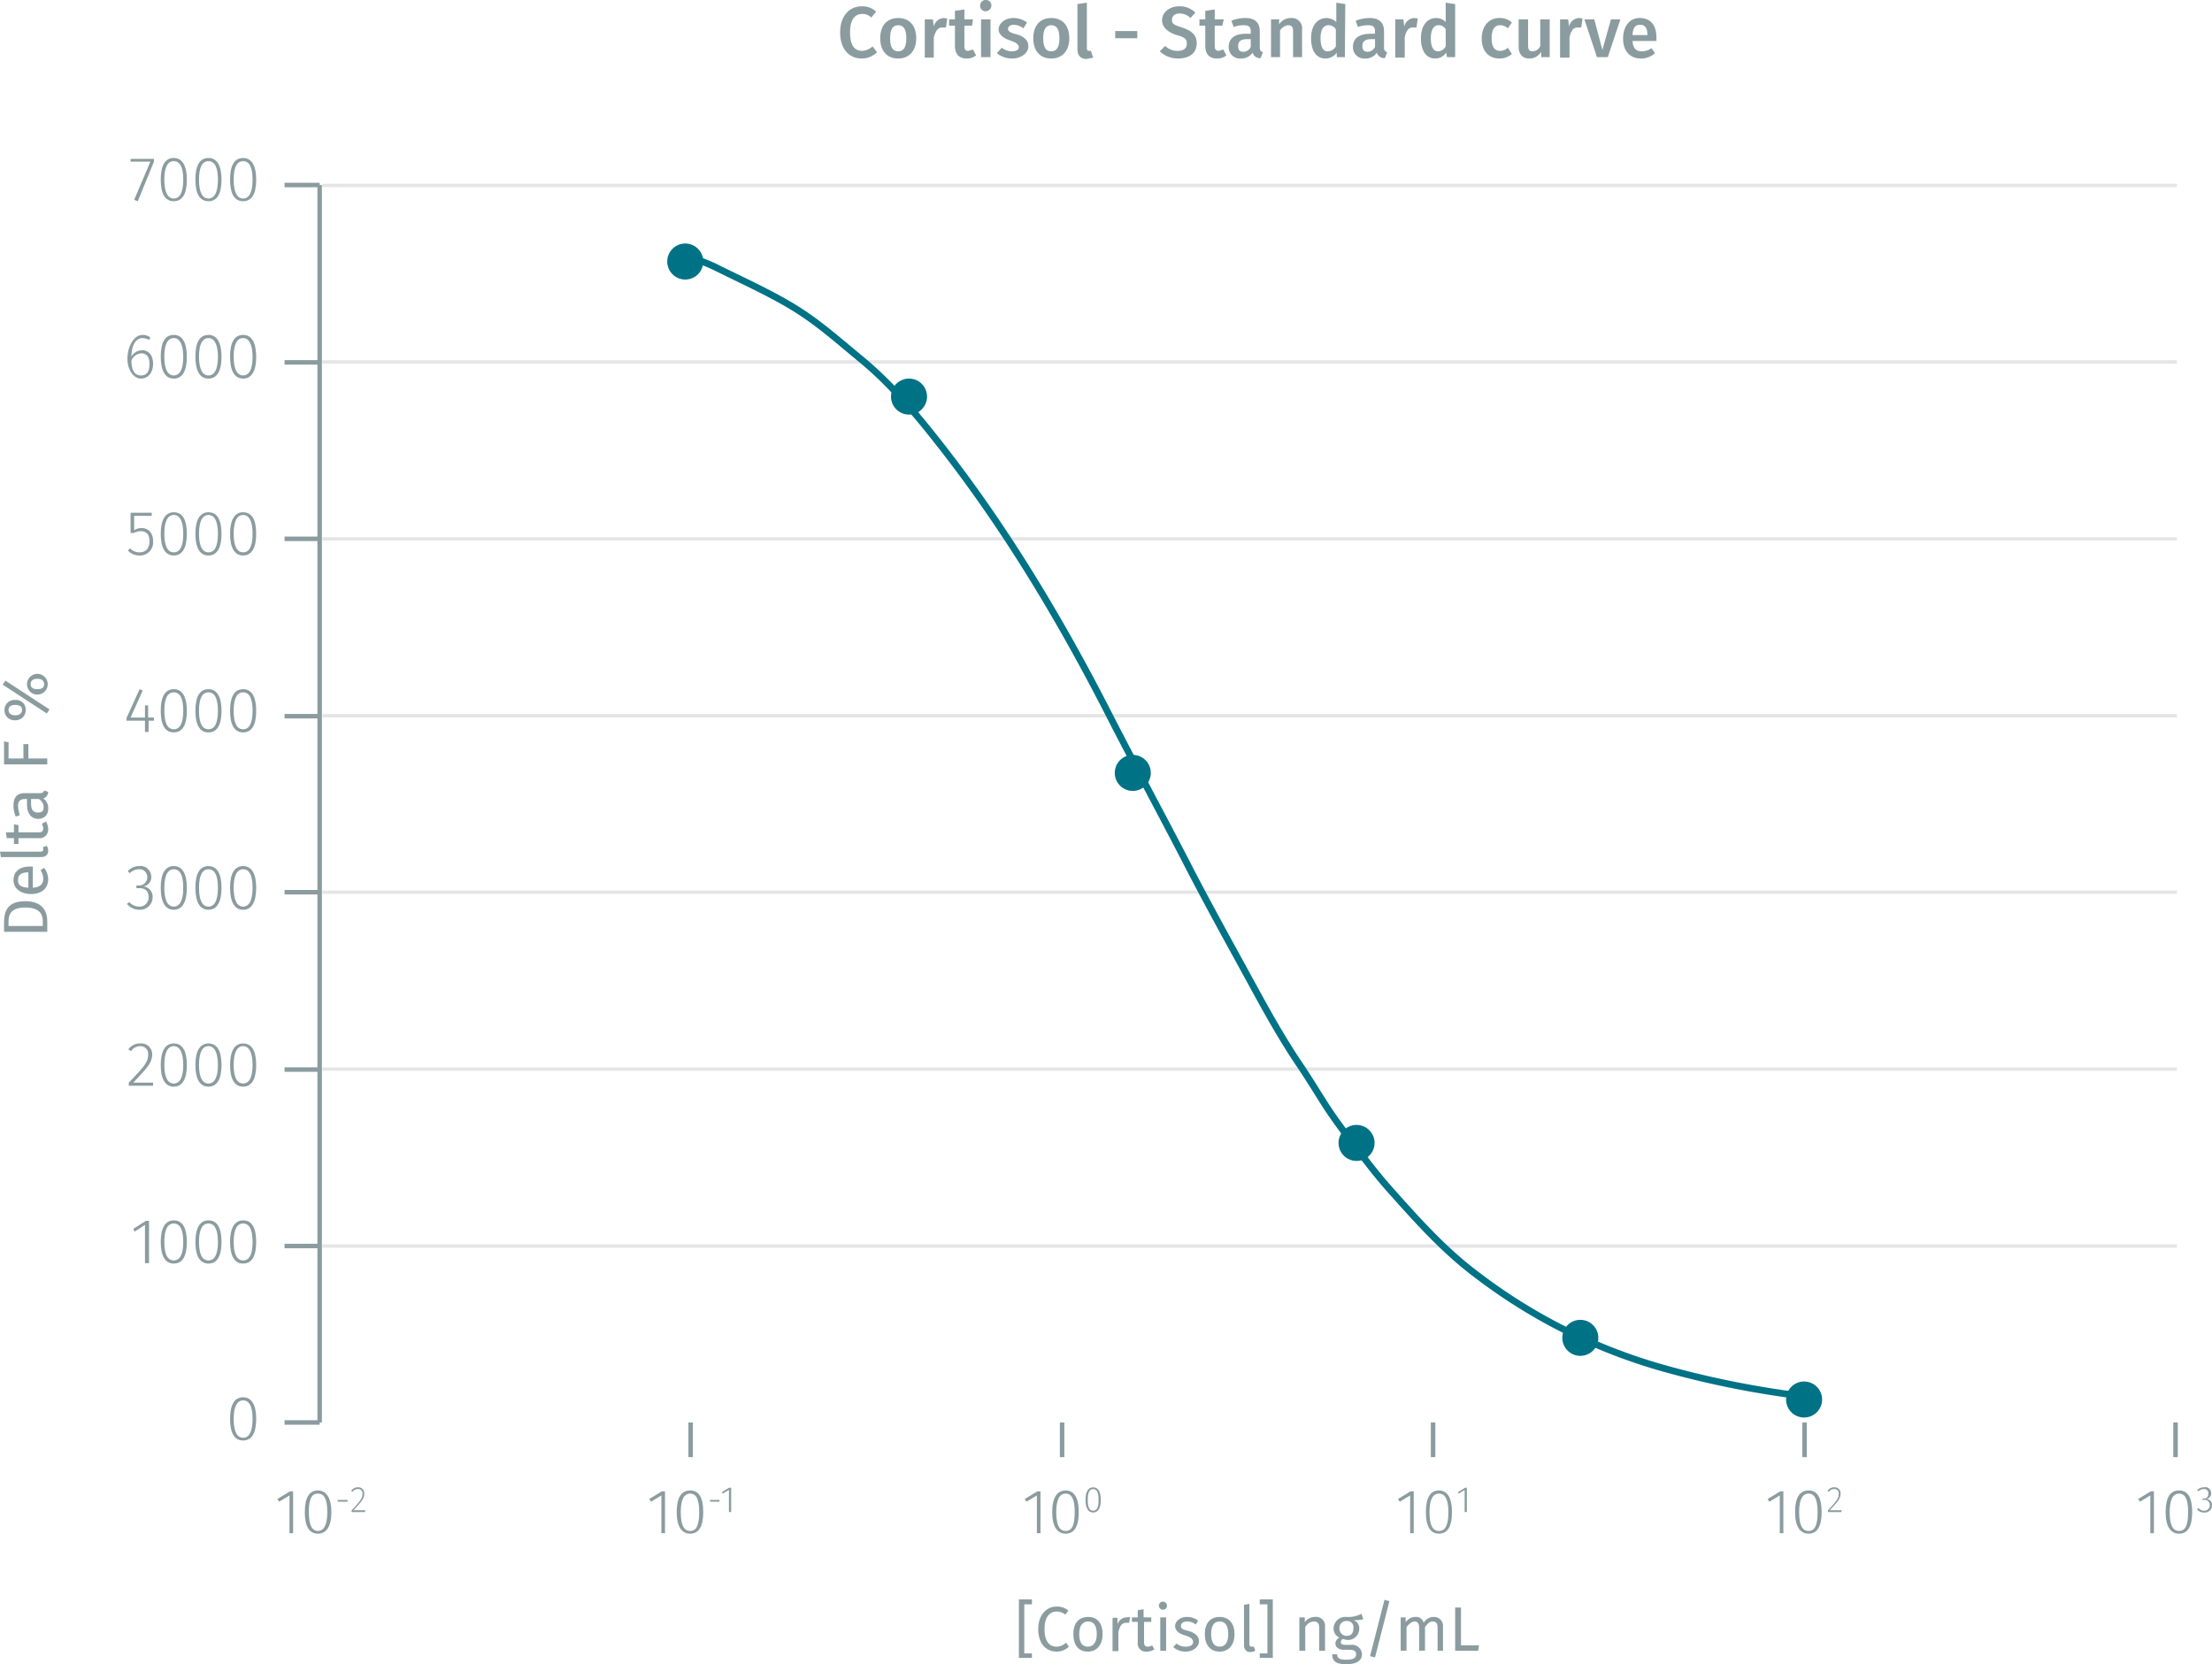 <svg xmlns="http://www.w3.org/2000/svg" xmlns:xlink="http://www.w3.org/1999/xlink" viewBox="0 0 491.3 369.7"><defs><symbol id="_1-deep-blue-circle" data-name="1-deep-blue-circle" viewBox="0 0 8 8"><path d="M8,4A4,4,0,1,1,4,0,4,4,0,0,1,8,4" fill="#007286"/></symbol></defs><title>specifications_cortisol-1</title><line x1="483.5" y1="276.8" x2="71.6" y2="276.8" fill="none" stroke="#e5e5e5" stroke-miterlimit="10" stroke-width="0.75"/><line x1="483.5" y1="237.5" x2="71.6" y2="237.5" fill="none" stroke="#e5e5e5" stroke-miterlimit="10" stroke-width="0.75"/><line x1="483.5" y1="198.2" x2="71.6" y2="198.2" fill="none" stroke="#e5e5e5" stroke-miterlimit="10" stroke-width="0.75"/><line x1="483.5" y1="159" x2="71.6" y2="159" fill="none" stroke="#e5e5e5" stroke-miterlimit="10" stroke-width="0.75"/><line x1="483.5" y1="119.7" x2="71.6" y2="119.7" fill="none" stroke="#e5e5e5" stroke-miterlimit="10" stroke-width="0.75"/><line x1="483.5" y1="80.4" x2="71.6" y2="80.4" fill="none" stroke="#e5e5e5" stroke-miterlimit="10" stroke-width="0.75"/><line x1="483.5" y1="41.2" x2="71.6" y2="41.2" fill="none" stroke="#e5e5e5" stroke-miterlimit="10" stroke-width="0.75"/><path d="M72.3,316.8h0Z" transform="translate(-1.3 -0.8)" fill="none" stroke="#8b9ca0" stroke-miterlimit="10"/><path d="M72.3,324.5v0Z" transform="translate(-1.3 -0.8)" fill="none" stroke="#8b9ca0" stroke-miterlimit="10"/><line x1="153.4" y1="316" x2="153.4" y2="323.7" fill="none" stroke="#8b9ca0" stroke-miterlimit="10"/><line x1="235.9" y1="316" x2="235.9" y2="323.7" fill="none" stroke="#8b9ca0" stroke-miterlimit="10"/><line x1="318.3" y1="316" x2="318.3" y2="323.7" fill="none" stroke="#8b9ca0" stroke-miterlimit="10"/><line x1="400.8" y1="316" x2="400.8" y2="323.7" fill="none" stroke="#8b9ca0" stroke-miterlimit="10"/><line x1="483.2" y1="316" x2="483.2" y2="323.7" fill="none" stroke="#8b9ca0" stroke-miterlimit="10"/><line x1="71" y1="316" x2="71" y2="41.1" fill="none" stroke="#8b9ca0" stroke-miterlimit="10"/><line x1="71" y1="316" x2="63.2" y2="316" fill="none" stroke="#8b9ca0" stroke-miterlimit="10"/><line x1="71" y1="276.8" x2="63.2" y2="276.8" fill="none" stroke="#8b9ca0" stroke-miterlimit="10"/><line x1="71" y1="237.6" x2="63.2" y2="237.6" fill="none" stroke="#8b9ca0" stroke-miterlimit="10"/><line x1="71" y1="198.2" x2="63.2" y2="198.2" fill="none" stroke="#8b9ca0" stroke-miterlimit="10"/><line x1="71" y1="159.1" x2="63.2" y2="159.1" fill="none" stroke="#8b9ca0" stroke-miterlimit="10"/><line x1="71" y1="119.7" x2="63.2" y2="119.7" fill="none" stroke="#8b9ca0" stroke-miterlimit="10"/><line x1="71" y1="80.5" x2="63.2" y2="80.5" fill="none" stroke="#8b9ca0" stroke-miterlimit="10"/><line x1="71" y1="41.1" x2="63.2" y2="41.1" fill="none" stroke="#8b9ca0" stroke-miterlimit="10"/><g style="isolation:isolate"><path d="M65.6,341.4V333l-2.3,1.4-.4-.6,2.8-1.7h.7v9.3Z" transform="translate(-1.3 -0.8)" fill="#8b9ca0"/><path d="M74.9,336.7c0,3.2-1.1,4.8-3,4.8s-2.9-1.6-2.9-4.8,1-4.8,2.9-4.8S74.9,333.6,74.9,336.7Zm-5,0c0,2.9.7,4.2,2,4.2s2.1-1.3,2.1-4.2-.7-4.1-2.1-4.1S69.9,333.8,69.9,336.7Z" transform="translate(-1.3 -0.8)" fill="#8b9ca0"/></g><g style="isolation:isolate"><path d="M78.5,334v.4H76.3V334Z" transform="translate(-1.3 -0.8)" fill="#8b9ca0"/><path d="M82.2,332.6c0,1.1-.6,1.8-2.4,3.7h2.6v.4h-3v-.4c2-2.1,2.4-2.7,2.4-3.7a.9.9,0,0,0-1-1,1.4,1.4,0,0,0-1.2.6l-.3-.2a1.7,1.7,0,0,1,1.5-.8A1.3,1.3,0,0,1,82.2,332.6Z" transform="translate(-1.3 -0.8)" fill="#8b9ca0"/></g><g style="isolation:isolate"><path d="M148.2,341.4V333l-2.3,1.4-.4-.6,2.8-1.7h.7v9.3Z" transform="translate(-1.3 -0.8)" fill="#8b9ca0"/><path d="M157.5,336.7c0,3.2-1,4.8-2.9,4.8s-3-1.6-3-4.8,1-4.8,3-4.8S157.5,333.6,157.5,336.7Zm-5,0c0,2.9.7,4.2,2.1,4.2s2-1.3,2-4.2-.7-4.1-2-4.1S152.5,333.8,152.5,336.7Z" transform="translate(-1.3 -0.8)" fill="#8b9ca0"/></g><g style="isolation:isolate"><path d="M161.1,334v.4H159V334Z" transform="translate(-1.3 -0.8)" fill="#8b9ca0"/><path d="M163.2,336.7v-4.9l-1.4.8-.2-.3,1.6-1h.5v5.4Z" transform="translate(-1.3 -0.8)" fill="#8b9ca0"/></g><g style="isolation:isolate"><path d="M231.6,341.4V333l-2.3,1.4-.4-.6,2.8-1.7h.7v9.3Z" transform="translate(-1.3 -0.8)" fill="#8b9ca0"/><path d="M240.9,336.7c0,3.2-1,4.8-2.9,4.8s-3-1.6-3-4.8,1.1-4.8,3-4.8S240.9,333.6,240.9,336.7Zm-5,0c0,2.9.7,4.2,2.1,4.2s2-1.3,2-4.2-.7-4.1-2-4.1S235.9,333.8,235.9,336.7Z" transform="translate(-1.3 -0.8)" fill="#8b9ca0"/></g><g style="isolation:isolate"><path d="M245.8,334c0,1.8-.6,2.8-1.7,2.8s-1.7-1-1.7-2.8.6-2.8,1.7-2.8S245.8,332.2,245.8,334Zm-2.9,0c0,1.7.4,2.4,1.2,2.4s1.2-.7,1.2-2.4-.4-2.4-1.2-2.4S242.9,332.3,242.9,334Z" transform="translate(-1.3 -0.8)" fill="#8b9ca0"/></g><g style="isolation:isolate"><path d="M314.5,341.4V333l-2.3,1.4-.4-.6,2.8-1.7h.7v9.3Z" transform="translate(-1.3 -0.8)" fill="#8b9ca0"/><path d="M323.8,336.7c0,3.2-1,4.8-2.9,4.8s-2.9-1.6-2.9-4.8,1-4.8,2.9-4.8S323.8,333.6,323.8,336.7Zm-5,0c0,2.9.7,4.2,2.1,4.2s2.1-1.3,2.1-4.2-.8-4.1-2.1-4.1S318.8,333.8,318.8,336.7Z" transform="translate(-1.3 -0.8)" fill="#8b9ca0"/></g><g style="isolation:isolate"><path d="M326.6,336.7v-4.9l-1.3.8-.2-.3,1.6-1h.4v5.4Z" transform="translate(-1.3 -0.8)" fill="#8b9ca0"/></g><g style="isolation:isolate"><path d="M396.6,341.4V333l-2.3,1.4-.4-.6,2.8-1.7h.7v9.3Z" transform="translate(-1.3 -0.8)" fill="#8b9ca0"/><path d="M405.9,336.7c0,3.2-1,4.8-2.9,4.8s-3-1.6-3-4.8,1-4.8,3-4.8S405.9,333.6,405.9,336.7Zm-5,0c0,2.9.7,4.2,2.1,4.2s2-1.3,2-4.2-.7-4.1-2-4.1S400.9,333.8,400.9,336.7Z" transform="translate(-1.3 -0.8)" fill="#8b9ca0"/></g><g style="isolation:isolate"><path d="M410.1,332.6c0,1.1-.6,1.8-2.4,3.7h2.6v.4h-3v-.4c2-2.1,2.4-2.7,2.4-3.7a.9.9,0,0,0-1-1,1.4,1.4,0,0,0-1.2.6l-.3-.2a1.7,1.7,0,0,1,1.5-.8A1.3,1.3,0,0,1,410.1,332.6Z" transform="translate(-1.3 -0.8)" fill="#8b9ca0"/></g><g style="isolation:isolate"><path d="M478.9,341.4V333l-2.3,1.4-.4-.6,2.8-1.7h.7v9.3Z" transform="translate(-1.3 -0.8)" fill="#8b9ca0"/><path d="M488.2,336.7c0,3.2-1,4.8-2.9,4.8s-3-1.6-3-4.8,1-4.8,3-4.8S488.2,333.6,488.2,336.7Zm-5,0c0,2.9.7,4.2,2.1,4.2s2-1.3,2-4.2-.7-4.1-2-4.1S483.2,333.8,483.2,336.7Z" transform="translate(-1.3 -0.8)" fill="#8b9ca0"/></g><g style="isolation:isolate"><path d="M492.4,332.5a1.2,1.2,0,0,1-1.1,1.3,1.3,1.3,0,0,1,1.3,1.4,1.6,1.6,0,0,1-1.8,1.6,1.8,1.8,0,0,1-1.5-.7l.3-.3a1.6,1.6,0,0,0,1.2.6,1.2,1.2,0,0,0,1.3-1.2,1.1,1.1,0,0,0-1.2-1.2h-.4v-.3h.2a1,1,0,0,0,1.1-1.1.9.9,0,0,0-1-1,1.5,1.5,0,0,0-1.2.5l-.3-.3a2.2,2.2,0,0,1,1.5-.6A1.3,1.3,0,0,1,492.4,332.5Z" transform="translate(-1.3 -0.8)" fill="#8b9ca0"/></g><g style="isolation:isolate"><path d="M31.9,45.5l-.8-.3,3.6-8.5H30.3v-.6h5.2v.6Z" transform="translate(-1.3 -0.8)" fill="#8b9ca0"/><path d="M42.8,40.7c0,3.2-1,4.8-2.9,4.8S37,43.9,37,40.7s1-4.8,2.9-4.8S42.8,37.6,42.8,40.7Zm-5,0c0,2.9.8,4.2,2.1,4.2S42,43.6,42,40.7s-.8-4.1-2.1-4.1S37.8,37.8,37.8,40.7Z" transform="translate(-1.3 -0.8)" fill="#8b9ca0"/><path d="M50.5,40.7c0,3.2-1,4.8-2.9,4.8s-2.9-1.6-2.9-4.8,1-4.8,2.9-4.8S50.5,37.6,50.5,40.7Zm-5,0c0,2.9.8,4.2,2.1,4.2s2.1-1.3,2.1-4.2-.8-4.1-2.1-4.1S45.5,37.8,45.5,40.7Z" transform="translate(-1.3 -0.8)" fill="#8b9ca0"/><path d="M58.2,40.7c0,3.2-1,4.8-2.9,4.8s-2.9-1.6-2.9-4.8,1-4.8,2.9-4.8S58.2,37.6,58.2,40.7Zm-5,0c0,2.9.8,4.2,2.1,4.2s2.1-1.3,2.1-4.2-.8-4.1-2.1-4.1S53.2,37.8,53.2,40.7Z" transform="translate(-1.3 -0.8)" fill="#8b9ca0"/></g><g style="isolation:isolate"><path d="M35.3,81.6c0,2-1.1,3.3-2.7,3.3s-3-1.9-3-4.4,1.3-5.3,3.4-5.3a2.5,2.5,0,0,1,1.7.6l-.3.5a3.7,3.7,0,0,0-1.4-.4c-1.6,0-2.5,1.7-2.5,4.1a2.8,2.8,0,0,1,2.4-1.4C34.2,78.6,35.3,79.6,35.3,81.6Zm-.8,0c0-1.6-.7-2.3-1.8-2.3a2.5,2.5,0,0,0-2.2,1.6c0,2,.6,3.3,2.1,3.3S34.5,83.1,34.5,81.6Z" transform="translate(-1.3 -0.8)" fill="#8b9ca0"/><path d="M42.8,80.1c0,3.1-1,4.8-2.9,4.8S37,83.2,37,80s1-4.8,2.9-4.8S42.8,76.9,42.8,80.1Zm-5-.1c0,2.9.8,4.2,2.1,4.2S42,82.9,42,80.1s-.8-4.2-2.1-4.2S37.8,77.2,37.8,80Z" transform="translate(-1.3 -0.8)" fill="#8b9ca0"/><path d="M50.5,80.1c0,3.1-1,4.8-2.9,4.8s-2.9-1.7-2.9-4.9,1-4.8,2.9-4.8S50.5,76.9,50.5,80.1Zm-5-.1c0,2.9.8,4.2,2.1,4.2s2.1-1.3,2.1-4.1-.8-4.2-2.1-4.2S45.5,77.2,45.5,80Z" transform="translate(-1.3 -0.8)" fill="#8b9ca0"/><path d="M58.2,80.1c0,3.1-1,4.8-2.9,4.8s-2.9-1.7-2.9-4.9,1-4.8,2.9-4.8S58.2,76.9,58.2,80.1Zm-5-.1c0,2.9.8,4.2,2.1,4.2s2.1-1.3,2.1-4.1-.8-4.2-2.1-4.2S53.2,77.2,53.2,80Z" transform="translate(-1.3 -0.8)" fill="#8b9ca0"/></g><g style="isolation:isolate"><path d="M31.1,115.4v3.2a3,3,0,0,1,1.6-.5c1.6,0,2.6,1.1,2.6,2.9a2.9,2.9,0,0,1-3,3.2,3.5,3.5,0,0,1-2.6-1.1l.5-.5a2.7,2.7,0,0,0,2.1.9c1.4,0,2.2-.9,2.2-2.5s-.8-2.2-2-2.2a3.7,3.7,0,0,0-1.5.4h-.7v-4.5H35v.7Z" transform="translate(-1.3 -0.8)" fill="#8b9ca0"/><path d="M42.8,119.4c0,3.1-1,4.8-2.9,4.8s-2.9-1.7-2.9-4.8,1-4.8,2.9-4.8S42.8,116.2,42.8,119.4Zm-5,0c0,2.8.8,4.1,2.1,4.1s2.1-1.2,2.1-4.1-.8-4.2-2.1-4.2S37.8,116.5,37.8,119.4Z" transform="translate(-1.3 -0.8)" fill="#8b9ca0"/><path d="M50.5,119.4c0,3.1-1,4.8-2.9,4.8s-2.9-1.7-2.9-4.8,1-4.8,2.9-4.8S50.5,116.2,50.5,119.4Zm-5,0c0,2.8.8,4.1,2.1,4.1s2.1-1.2,2.1-4.1-.8-4.2-2.1-4.2S45.5,116.5,45.5,119.4Z" transform="translate(-1.3 -0.8)" fill="#8b9ca0"/><path d="M58.2,119.4c0,3.1-1,4.8-2.9,4.8s-2.9-1.7-2.9-4.8,1-4.8,2.9-4.8S58.2,116.2,58.2,119.4Zm-5,0c0,2.8.8,4.1,2.1,4.1s2.1-1.2,2.1-4.1-.8-4.2-2.1-4.2S53.2,116.5,53.2,119.4Z" transform="translate(-1.3 -0.8)" fill="#8b9ca0"/></g><g style="isolation:isolate"><path d="M34.3,160.9v2.5h-.8v-2.5H29.4v-.6l2.9-6.4.7.3-2.7,6h3.2v-2.7h.7v2.7h1.3v.7Z" transform="translate(-1.3 -0.8)" fill="#8b9ca0"/><path d="M42.8,158.7c0,3.2-1,4.8-2.9,4.8s-2.9-1.6-2.9-4.8,1-4.8,2.9-4.8S42.8,155.6,42.8,158.7Zm-5,0c0,2.9.8,4.1,2.1,4.1s2.1-1.2,2.1-4.1-.8-4.1-2.1-4.1S37.8,155.8,37.8,158.7Z" transform="translate(-1.3 -0.8)" fill="#8b9ca0"/><path d="M50.5,158.7c0,3.2-1,4.8-2.9,4.8s-2.9-1.6-2.9-4.8,1-4.8,2.9-4.8S50.5,155.6,50.5,158.7Zm-5,0c0,2.9.8,4.1,2.1,4.1s2.1-1.2,2.1-4.1-.8-4.1-2.1-4.1S45.5,155.8,45.5,158.7Z" transform="translate(-1.3 -0.8)" fill="#8b9ca0"/><path d="M58.2,158.7c0,3.2-1,4.8-2.9,4.8s-2.9-1.6-2.9-4.8,1-4.8,2.9-4.8S58.2,155.6,58.2,158.7Zm-5,0c0,2.9.8,4.1,2.1,4.1s2.1-1.2,2.1-4.1-.8-4.1-2.1-4.1S53.2,155.8,53.2,158.7Z" transform="translate(-1.3 -0.8)" fill="#8b9ca0"/></g><g style="isolation:isolate"><path d="M34.9,195.6a2,2,0,0,1-1.8,2.1,2.3,2.3,0,0,1,2.1,2.4,2.8,2.8,0,0,1-3,2.8,3.5,3.5,0,0,1-2.7-1.3l.5-.4a3,3,0,0,0,2.2,1,2,2,0,0,0,2.1-2.1c0-1.4-.8-2-2.1-2h-.6v-.6h.5a1.8,1.8,0,0,0,1.9-1.9,1.7,1.7,0,0,0-1.8-1.7,3,3,0,0,0-2.1.9l-.4-.5a3.4,3.4,0,0,1,2.5-1.1A2.4,2.4,0,0,1,34.9,195.6Z" transform="translate(-1.3 -0.8)" fill="#8b9ca0"/><path d="M42.8,198c0,3.2-1,4.9-2.9,4.9S37,201.2,37,198s1-4.8,2.9-4.8S42.8,194.9,42.8,198Zm-5,0c0,2.9.8,4.2,2.1,4.2S42,200.9,42,198s-.8-4.1-2.1-4.1S37.8,195.2,37.8,198Z" transform="translate(-1.3 -0.8)" fill="#8b9ca0"/><path d="M50.5,198c0,3.2-1,4.9-2.9,4.9s-2.9-1.7-2.9-4.9,1-4.8,2.9-4.8S50.5,194.9,50.5,198Zm-5,0c0,2.9.8,4.2,2.1,4.2s2.1-1.3,2.1-4.2-.8-4.1-2.1-4.1S45.5,195.2,45.5,198Z" transform="translate(-1.3 -0.8)" fill="#8b9ca0"/><path d="M58.2,198c0,3.2-1,4.9-2.9,4.9s-2.9-1.7-2.9-4.9,1-4.8,2.9-4.8S58.2,194.9,58.2,198Zm-5,0c0,2.9.8,4.2,2.1,4.2s2.1-1.3,2.1-4.2-.8-4.1-2.1-4.1S53.2,195.2,53.2,198Z" transform="translate(-1.3 -0.8)" fill="#8b9ca0"/></g><g style="isolation:isolate"><path d="M35.1,235c0,1.9-1.1,3-4.2,6.3h4.4v.7H29.9v-.7c3.5-3.6,4.3-4.6,4.3-6.2a1.7,1.7,0,0,0-1.7-1.9,2.5,2.5,0,0,0-2.1,1.1l-.6-.4a3.2,3.2,0,0,1,2.7-1.3A2.4,2.4,0,0,1,35.1,235Z" transform="translate(-1.3 -0.8)" fill="#8b9ca0"/><path d="M42.8,237.4c0,3.1-1,4.8-2.9,4.8s-2.9-1.7-2.9-4.8,1-4.8,2.9-4.8S42.8,234.2,42.8,237.4Zm-5,0c0,2.8.8,4.1,2.1,4.1s2.1-1.3,2.1-4.1-.8-4.2-2.1-4.2S37.8,234.5,37.8,237.4Z" transform="translate(-1.3 -0.8)" fill="#8b9ca0"/><path d="M50.5,237.4c0,3.1-1,4.8-2.9,4.8s-2.9-1.7-2.9-4.8,1-4.8,2.9-4.8S50.5,234.2,50.5,237.4Zm-5,0c0,2.8.8,4.1,2.1,4.1s2.1-1.3,2.1-4.1-.8-4.2-2.1-4.2S45.5,234.5,45.5,237.4Z" transform="translate(-1.3 -0.8)" fill="#8b9ca0"/><path d="M58.2,237.4c0,3.1-1,4.8-2.9,4.8s-2.9-1.7-2.9-4.8,1-4.8,2.9-4.8S58.2,234.2,58.2,237.4Zm-5,0c0,2.8.8,4.1,2.1,4.1s2.1-1.3,2.1-4.1-.8-4.2-2.1-4.2S53.2,234.5,53.2,237.4Z" transform="translate(-1.3 -0.8)" fill="#8b9ca0"/></g><g style="isolation:isolate"><path d="M33.5,281.4v-8.5l-2.3,1.5-.3-.6,2.8-1.8h.7v9.4Z" transform="translate(-1.3 -0.8)" fill="#8b9ca0"/><path d="M42.8,276.7c0,3.2-1,4.8-2.9,4.8s-2.9-1.7-2.9-4.8,1-4.8,2.9-4.8S42.8,273.5,42.8,276.7Zm-5,0c0,2.9.8,4.1,2.1,4.1s2.1-1.2,2.1-4.1-.8-4.1-2.1-4.1S37.8,273.8,37.8,276.7Z" transform="translate(-1.3 -0.8)" fill="#8b9ca0"/><path d="M50.5,276.7c0,3.2-1,4.8-2.9,4.8s-2.9-1.7-2.9-4.8,1-4.8,2.9-4.8S50.5,273.5,50.5,276.7Zm-5,0c0,2.9.8,4.1,2.1,4.1s2.1-1.2,2.1-4.1-.8-4.1-2.1-4.1S45.5,273.8,45.5,276.7Z" transform="translate(-1.3 -0.8)" fill="#8b9ca0"/><path d="M58.2,276.7c0,3.2-1,4.8-2.9,4.8s-2.9-1.7-2.9-4.8,1-4.8,2.9-4.8S58.2,273.5,58.2,276.7Zm-5,0c0,2.9.8,4.1,2.1,4.1s2.1-1.2,2.1-4.1-.8-4.1-2.1-4.1S53.2,273.8,53.2,276.7Z" transform="translate(-1.3 -0.8)" fill="#8b9ca0"/></g><g style="isolation:isolate"><path d="M58.2,316c0,3.2-1,4.8-2.9,4.8s-2.9-1.6-2.9-4.8,1-4.8,2.9-4.8S58.2,312.9,58.2,316Zm-5,0c0,2.9.8,4.2,2.1,4.2s2.1-1.3,2.1-4.2-.8-4.1-2.1-4.1S53.2,313.2,53.2,316Z" transform="translate(-1.3 -0.8)" fill="#8b9ca0"/></g><path d="M402.1,311a209.1,209.1,0,0,1-31.5-6.3,123.3,123.3,0,0,1-41.7-21c-7-5.3-12.8-11.8-18.6-18.3-2.8-3.1-5.4-6.5-7.9-9.8s-4.8-6.3-6.9-9.6-3.6-5.8-5.5-8.6c-4.2-6.2-7.8-12.8-11.4-19.4s-8.6-15.6-12.7-23.5c-5.9-11.5-12.1-22.9-18-34.4-10.7-21-22.8-41.3-37.3-59.9-5.3-6.8-11-13.7-17.7-19.3-4.9-4-9.5-8.2-15-11.6s-11.8-6.2-17.8-9.2a39.1,39.1,0,0,0-6.5-2.4" transform="translate(-1.3 -0.8)" fill="none" stroke="#007286" stroke-miterlimit="10" stroke-width="1.5"/><g style="isolation:isolate"><path d="M228.8,357.2v10.9h1.7v1h-2.9v-13h2.9v1.1Z" transform="translate(-1.3 -0.8)" fill="#8b9ca0"/><path d="M238.6,358.6l-.7.9a2.8,2.8,0,0,0-1.9-.7c-1.4,0-2.7,1-2.7,3.9s1.2,3.9,2.7,3.9a3.1,3.1,0,0,0,2.1-.9l.6.9a3.8,3.8,0,0,1-2.7,1.1c-2.4,0-4.1-1.8-4.1-5s1.9-5,4-5A3.8,3.8,0,0,1,238.6,358.6Z" transform="translate(-1.3 -0.8)" fill="#8b9ca0"/><path d="M246.2,363.8c0,2.3-1.2,3.9-3.3,3.9s-3.2-1.5-3.2-3.9,1.2-3.8,3.3-3.8S246.2,361.5,246.2,363.8Zm-5.2,0c0,1.9.7,2.8,1.9,2.8s2-.9,2-2.8-.7-2.8-1.9-2.8S241,361.9,241,363.8Z" transform="translate(-1.3 -0.8)" fill="#8b9ca0"/><path d="M252.3,360l-.2,1.3h-.7c-.9,0-1.4.7-1.7,2.1v4.2h-1.3v-7.4h1.1v1.5a2.1,2.1,0,0,1,2-1.6Z" transform="translate(-1.3 -0.8)" fill="#8b9ca0"/><path d="M256,367.7a1.8,1.8,0,0,1-2-2.1v-4.5h-1.3v-1H254v-1.6l1.3-.2v1.8H257v1h-1.6v4.4c0,.8.2,1.1.9,1.1a1.6,1.6,0,0,0,.9-.3l.5.9A3,3,0,0,1,256,367.7Z" transform="translate(-1.3 -0.8)" fill="#8b9ca0"/><path d="M260.5,357.5a.9.9,0,0,1-1.8,0,.9.9,0,1,1,1.8,0Zm-1.5,10v-7.4h1.3v7.4Z" transform="translate(-1.3 -0.8)" fill="#8b9ca0"/><path d="M267.4,360.8l-.5.9a3.2,3.2,0,0,0-1.9-.7c-.9,0-1.4.4-1.4,1s.4.8,1.6,1.1,2.4,1,2.4,2.3-1.4,2.3-2.9,2.3a4.1,4.1,0,0,1-2.8-1l.7-.8a3.1,3.1,0,0,0,2.1.7c1,0,1.6-.4,1.6-1s-.4-1.1-1.8-1.5-2.2-1.1-2.2-2.1,1.1-2,2.6-2A3.9,3.9,0,0,1,267.4,360.8Z" transform="translate(-1.3 -0.8)" fill="#8b9ca0"/><path d="M275.5,363.8c0,2.3-1.2,3.9-3.3,3.9s-3.3-1.5-3.3-3.9,1.2-3.8,3.3-3.8S275.5,361.5,275.5,363.8Zm-5.2,0c0,1.9.7,2.8,1.9,2.8s1.9-.9,1.9-2.8-.7-2.8-1.9-2.8S270.3,361.9,270.3,363.8Z" transform="translate(-1.3 -0.8)" fill="#8b9ca0"/><path d="M279.3,366.6h.5l.3.9a2,2,0,0,1-1.1.3c-.9,0-1.4-.6-1.4-1.6v-8.9l1.2-.2v9C278.8,366.4,279,366.6,279.3,366.6Z" transform="translate(-1.3 -0.8)" fill="#8b9ca0"/><path d="M281.1,369.1v-1h1.7V357.2h-1.7v-1.1H284v13Z" transform="translate(-1.3 -0.8)" fill="#8b9ca0"/><path d="M295.6,362.2v5.3h-1.3v-5.1c0-1.1-.5-1.4-1.2-1.4a2.3,2.3,0,0,0-1.9,1.3v5.2h-1.3v-7.4h1.2v1.1a2.7,2.7,0,0,1,2.2-1.2A2,2,0,0,1,295.6,362.2Z" transform="translate(-1.3 -0.8)" fill="#8b9ca0"/><path d="M301.9,360.7a1.9,1.9,0,0,1,1.3,1.9,2.5,2.5,0,0,1-2.8,2.5l-.9-.2a1,1,0,0,0-.4.7c0,.3.2.6,1,.6h1.2a2.2,2.2,0,0,1,2.5,2.1c0,1.4-1.2,2.2-3.5,2.2s-3.1-.7-3.1-2.2h1.1c0,.8.4,1.2,2,1.2s2.2-.4,2.2-1.2-.6-1-1.5-1h-1.2c-1.3,0-1.9-.7-1.9-1.4a1.5,1.5,0,0,1,.9-1.3,2.2,2.2,0,0,1-1.3-2.1,2.6,2.6,0,0,1,2.8-2.5,6.4,6.4,0,0,0,3.4-.7l.4,1.2A7.2,7.2,0,0,1,301.9,360.7Zm-3.1,1.8a1.6,1.6,0,0,0,1.6,1.7c1,0,1.5-.6,1.5-1.7a1.4,1.4,0,0,0-1.6-1.6A1.5,1.5,0,0,0,298.8,362.5Z" transform="translate(-1.3 -0.8)" fill="#8b9ca0"/><path d="M306.7,369l-1.1-.3,3.2-12.5,1.1.3Z" transform="translate(-1.3 -0.8)" fill="#8b9ca0"/><path d="M321.8,362.2v5.3h-1.2v-5.1c0-1.1-.5-1.4-1.1-1.4s-1.2.5-1.7,1.3v5.2h-1.3v-5.1c0-1.1-.5-1.4-1-1.4s-1.3.5-1.8,1.3v5.2h-1.3v-7.4h1.1v1.1a2.6,2.6,0,0,1,2.2-1.2,1.7,1.7,0,0,1,1.8,1.3,2.6,2.6,0,0,1,2.2-1.3A2,2,0,0,1,321.8,362.2Z" transform="translate(-1.3 -0.8)" fill="#8b9ca0"/><path d="M329.8,366.3l-.2,1.2h-5.1v-9.6h1.3v8.4Z" transform="translate(-1.3 -0.8)" fill="#8b9ca0"/></g><g style="isolation:isolate"><path d="M6.9,201c4,0,4.9,2.4,4.9,4.5v2.3H2.2v-2C2.2,203.3,2.9,201,6.9,201Zm3.9,5.5v-1.1c0-1.5-.7-3-3.9-3s-3.7,1.6-3.7,3.1v1Z" transform="translate(-1.3 -0.8)" fill="#8b9ca0"/><path d="M8.6,193.3V198c1.7-.1,2.3-.9,2.3-2a3.5,3.5,0,0,0-.6-1.9l.8-.5a4.2,4.2,0,0,1,.9,2.5c0,2.1-1.5,3.3-3.8,3.3s-3.9-1.2-3.9-3.1,1.4-3,3.6-3Zm-1.1,1.3c-1.4,0-2.2.5-2.2,1.7s.7,1.6,2.3,1.7v-3.4Z" transform="translate(-1.3 -0.8)" fill="#8b9ca0"/><path d="M10.9,189.5a.9.9,0,0,0-.1-.5l.9-.3a2,2,0,0,1,.3,1.1c0,.9-.6,1.4-1.6,1.4H1.5L1.3,190h9C10.7,190,10.9,189.8,10.9,189.5Z" transform="translate(-1.3 -0.8)" fill="#8b9ca0"/><path d="M12,185a1.9,1.9,0,0,1-2.1,2H5.4v1.3h-1V187H2.8l-.2-1.3H4.4v-1.8l1,.2v1.6H9.8c.8,0,1.1-.2,1.1-.9a2.2,2.2,0,0,0-.3-1l.9-.5A3.4,3.4,0,0,1,12,185Z" transform="translate(-1.3 -0.8)" fill="#8b9ca0"/><path d="M11.1,176.4l.9.3a1.6,1.6,0,0,1-1.1,1.5,2.4,2.4,0,0,1,1.1,2.2,2.1,2.1,0,0,1-2.2,2.3c-1.6,0-2.5-1.2-2.5-3.2v-1.2H6.8c-1.1,0-1.5.6-1.5,1.6a10,10,0,0,0,.4,2l-.9.3a6,6,0,0,1-.5-2.6c0-1.7.9-2.6,2.4-2.6h3.4C10.7,177,11,176.8,11.1,176.4Zm-1.2,1.9H8.2v1c0,1.4.5,2,1.5,2s1.3-.4,1.3-1.2A2.1,2.1,0,0,0,9.9,178.3Z" transform="translate(-1.3 -0.8)" fill="#8b9ca0"/><path d="M3.2,169.3H6.5v-3.2H7.6v3.2h4.2v1.3H2.2v-5.1l1,.2Z" transform="translate(-1.3 -0.8)" fill="#8b9ca0"/><path d="M12.3,158.4l-.6.9-9.8-6.4.6-.9Zm-7.6-2.1A2.1,2.1,0,0,1,7,158.5a2.2,2.2,0,0,1-2.3,2.3,2.2,2.2,0,0,1-2.4-2.3A2.2,2.2,0,0,1,4.7,156.3Zm0,3.4c.7,0,1.5-.3,1.5-1.2s-.8-1.1-1.5-1.1-1.5.2-1.5,1.1S3.9,159.7,4.7,159.7Zm4.9-9.2a2.3,2.3,0,1,1,0,4.6,2.3,2.3,0,0,1,0-4.6Zm0,3.4c.8,0,1.5-.2,1.5-1.1s-.7-1.2-1.5-1.2-1.5.3-1.5,1.2S8.9,153.9,9.6,153.9Z" transform="translate(-1.3 -0.8)" fill="#8b9ca0"/></g><g style="isolation:isolate"><path d="M195.9,3.4l-1.1,1.3a2.6,2.6,0,0,0-2-.8c-1.5,0-2.7,1.1-2.7,4.1s1.1,4.1,2.7,4.1a3.7,3.7,0,0,0,2.3-1l1,1.3a4.9,4.9,0,0,1-3.4,1.4c-2.8,0-4.8-2.1-4.8-5.8s2.1-5.8,4.8-5.8A4.4,4.4,0,0,1,195.9,3.4Z" transform="translate(-1.3 -0.8)" fill="#8b9ca0"/><path d="M204.8,9.3c0,2.7-1.5,4.5-4,4.5s-4-1.7-4-4.5,1.5-4.5,4-4.5S204.8,6.5,204.8,9.3Zm-5.8,0c0,2,.6,2.9,1.8,2.9s1.8-.9,1.8-2.9-.6-2.9-1.8-2.9S199,7.3,199,9.3Z" transform="translate(-1.3 -0.8)" fill="#8b9ca0"/><path d="M211.7,4.9l-.3,2h-.8c-1,0-1.5.8-1.9,2.2v4.5h-2V5.1h1.8l.2,1.6a2.4,2.4,0,0,1,2.2-1.9Z" transform="translate(-1.3 -0.8)" fill="#8b9ca0"/><path d="M216,13.8c-1.7,0-2.6-1-2.6-2.8V6.5h-1.3V5.1h1.3V3.2l2.1-.3V5.1h1.9l-.2,1.4h-1.7V11c0,.8.2,1.1.9,1.1l1-.3.7,1.3A3.3,3.3,0,0,1,216,13.8Z" transform="translate(-1.3 -0.8)" fill="#8b9ca0"/><path d="M221.5,2a1.3,1.3,0,0,1-1.3,1.3A1.2,1.2,0,0,1,219,2,1.2,1.2,0,0,1,220.2.8,1.2,1.2,0,0,1,221.5,2Zm-2.3,11.5V5.1h2.1v8.4Z" transform="translate(-1.3 -0.8)" fill="#8b9ca0"/><path d="M229.4,5.8l-.8,1.3a3.7,3.7,0,0,0-2.1-.8c-.8,0-1.3.4-1.3.9s.3.8,1.8,1.2,2.7,1.2,2.7,2.7-1.6,2.7-3.6,2.7a5.2,5.2,0,0,1-3.4-1.2l1.1-1.2a3.6,3.6,0,0,0,2.3.8c.9,0,1.5-.4,1.5-.9s-.4-1-1.9-1.5-2.6-1.3-2.6-2.5,1.3-2.5,3.3-2.5A4.9,4.9,0,0,1,229.4,5.8Z" transform="translate(-1.3 -0.8)" fill="#8b9ca0"/><path d="M238.8,9.3c0,2.7-1.5,4.5-4,4.5s-4-1.7-4-4.5,1.5-4.5,4-4.5S238.8,6.5,238.8,9.3Zm-5.8,0c0,2,.6,2.9,1.8,2.9s1.8-.9,1.8-2.9-.6-2.9-1.8-2.9S233,7.3,233,9.3Z" transform="translate(-1.3 -0.8)" fill="#8b9ca0"/><path d="M243.2,12.1h.4l.5,1.5-1.5.3c-1.3,0-2-.8-2-2.2V1.7l2.1-.3V11.5C242.7,11.9,242.8,12.1,243.2,12.1Z" transform="translate(-1.3 -0.8)" fill="#8b9ca0"/><path d="M253.9,7.7V9.3H249V7.7Z" transform="translate(-1.3 -0.8)" fill="#8b9ca0"/><path d="M266.8,3.6l-1.1,1.2a3.3,3.3,0,0,0-2.4-1c-1,0-1.7.5-1.7,1.4s.4,1.1,2.2,1.7,3.3,1.4,3.3,3.5-1.5,3.4-4.2,3.4a5.8,5.8,0,0,1-4-1.6l1.2-1.2a3.8,3.8,0,0,0,2.8,1.1c1.2,0,2-.5,2-1.6s-.5-1.4-2.2-1.9-3.3-1.6-3.3-3.3,1.6-3.1,3.8-3.1A4.9,4.9,0,0,1,266.8,3.6Z" transform="translate(-1.3 -0.8)" fill="#8b9ca0"/><path d="M271.6,13.8c-1.7,0-2.6-1-2.6-2.8V6.5h-1.3V5.1H269V3.2l2.1-.3V5.1h2l-.3,1.4h-1.7V11c0,.8.3,1.1.9,1.1l1-.3.7,1.3A3.3,3.3,0,0,1,271.6,13.8Z" transform="translate(-1.3 -0.8)" fill="#8b9ca0"/><path d="M281.8,12.4l-.5,1.3a1.7,1.7,0,0,1-1.8-1.2,3,3,0,0,1-2.6,1.3,2.5,2.5,0,0,1-2.7-2.6c0-1.9,1.4-2.9,3.8-2.9h1.1V7.8c0-1.1-.5-1.4-1.6-1.4a6.4,6.4,0,0,0-2.2.4l-.5-1.4a8.5,8.5,0,0,1,3.1-.6c2.2,0,3.2,1.1,3.2,2.9v3.6C281.1,12,281.3,12.2,281.8,12.4Zm-2.7-1.2V9.5h-.8c-1.4,0-2,.5-2,1.5s.4,1.3,1.2,1.3A1.8,1.8,0,0,0,279.1,11.2Z" transform="translate(-1.3 -0.8)" fill="#8b9ca0"/><path d="M290.5,7.4v6.1h-2V7.7c0-1-.4-1.3-1.1-1.3a2.4,2.4,0,0,0-1.8,1.2v5.9h-2V5.1h1.8V6.2a3.1,3.1,0,0,1,2.6-1.4A2.3,2.3,0,0,1,290.5,7.4Z" transform="translate(-1.3 -0.8)" fill="#8b9ca0"/><path d="M300,13.5h-1.8v-1a3.1,3.1,0,0,1-2.5,1.3c-2.1,0-3.2-1.8-3.2-4.5s1.3-4.5,3.5-4.5a3.3,3.3,0,0,1,2.1.9V1.4l2,.3Zm-2-2.4V7.3a1.9,1.9,0,0,0-1.6-.9c-1.1,0-1.8.9-1.8,2.9s.6,2.9,1.6,2.9A2.1,2.1,0,0,0,298,11.1Z" transform="translate(-1.3 -0.8)" fill="#8b9ca0"/><path d="M309.4,12.4l-.5,1.3a1.7,1.7,0,0,1-1.8-1.2,3,3,0,0,1-2.6,1.3,2.5,2.5,0,0,1-2.7-2.6c0-1.9,1.4-2.9,3.9-2.9h1V7.8c0-1.1-.5-1.4-1.6-1.4a6.9,6.9,0,0,0-2.2.4l-.5-1.4a8.9,8.9,0,0,1,3.1-.6c2.2,0,3.2,1.1,3.2,2.9v3.6A1,1,0,0,0,309.4,12.4Zm-2.7-1.2V9.5h-.8c-1.4,0-2,.5-2,1.5s.4,1.3,1.2,1.3A1.8,1.8,0,0,0,306.7,11.2Z" transform="translate(-1.3 -0.8)" fill="#8b9ca0"/><path d="M316.2,4.9l-.3,2h-.8c-1,0-1.5.8-1.8,2.2v4.5h-2.1V5.1H313l.2,1.6a2.4,2.4,0,0,1,2.2-1.9Z" transform="translate(-1.3 -0.8)" fill="#8b9ca0"/><path d="M324.5,13.5h-1.8l-.2-1a2.9,2.9,0,0,1-2.4,1.3c-2.1,0-3.2-1.8-3.2-4.5s1.3-4.5,3.4-4.5a2.9,2.9,0,0,1,2.1.9V1.4l2.1.3Zm-2.1-2.4V7.3a1.8,1.8,0,0,0-1.6-.9c-1,0-1.7.9-1.7,2.9s.6,2.9,1.6,2.9A2,2,0,0,0,322.4,11.1Z" transform="translate(-1.3 -0.8)" fill="#8b9ca0"/><path d="M337.1,5.8l-.9,1.3a2.5,2.5,0,0,0-1.7-.7c-1.2,0-1.9.9-1.9,2.9s.7,2.8,1.9,2.8a2.5,2.5,0,0,0,1.7-.7l.9,1.4a4.3,4.3,0,0,1-2.7,1c-2.5,0-4-1.7-4-4.4s1.5-4.6,3.9-4.6A3.9,3.9,0,0,1,337.1,5.8Z" transform="translate(-1.3 -0.8)" fill="#8b9ca0"/><path d="M343.6,13.5V12.3a3,3,0,0,1-2.6,1.5c-1.6,0-2.4-1-2.4-2.7v-6h2.1v5.8c0,1,.3,1.3,1,1.3a1.9,1.9,0,0,0,1.7-1.2V5.1h2.1v8.4Z" transform="translate(-1.3 -0.8)" fill="#8b9ca0"/><path d="M352.8,4.9l-.3,2h-.8c-1,0-1.5.8-1.8,2.2v4.5h-2.1V5.1h1.8l.2,1.6A2.4,2.4,0,0,1,352,4.8Z" transform="translate(-1.3 -0.8)" fill="#8b9ca0"/><path d="M356,13.5l-2.8-8.4h2.2l1.8,6.8,1.9-6.8h2.1l-2.8,8.4Z" transform="translate(-1.3 -0.8)" fill="#8b9ca0"/><path d="M369.2,9.9h-5.3c.1,1.8.9,2.3,2.1,2.3a3.7,3.7,0,0,0,2.1-.7l.8,1.1a4.6,4.6,0,0,1-3.1,1.2c-2.6,0-4-1.8-4-4.4s1.3-4.6,3.7-4.6,3.7,1.6,3.7,4.3Zm-2-1.4c0-1.4-.5-2.2-1.6-2.2s-1.6.6-1.7,2.3h3.3Z" transform="translate(-1.3 -0.8)" fill="#8b9ca0"/></g><use width="8" height="8" transform="translate(148.2 54.1)" xlink:href="#_1-deep-blue-circle"/><use width="8" height="8" transform="translate(197.9 84.1)" xlink:href="#_1-deep-blue-circle"/><use width="8" height="8" transform="translate(247.6 167.7)" xlink:href="#_1-deep-blue-circle"/><use width="8" height="8" transform="translate(297.3 249.9)" xlink:href="#_1-deep-blue-circle"/><use width="8" height="8" transform="translate(347 293.2)" xlink:href="#_1-deep-blue-circle"/><use width="8" height="8" transform="translate(396.7 306.9)" xlink:href="#_1-deep-blue-circle"/></svg>